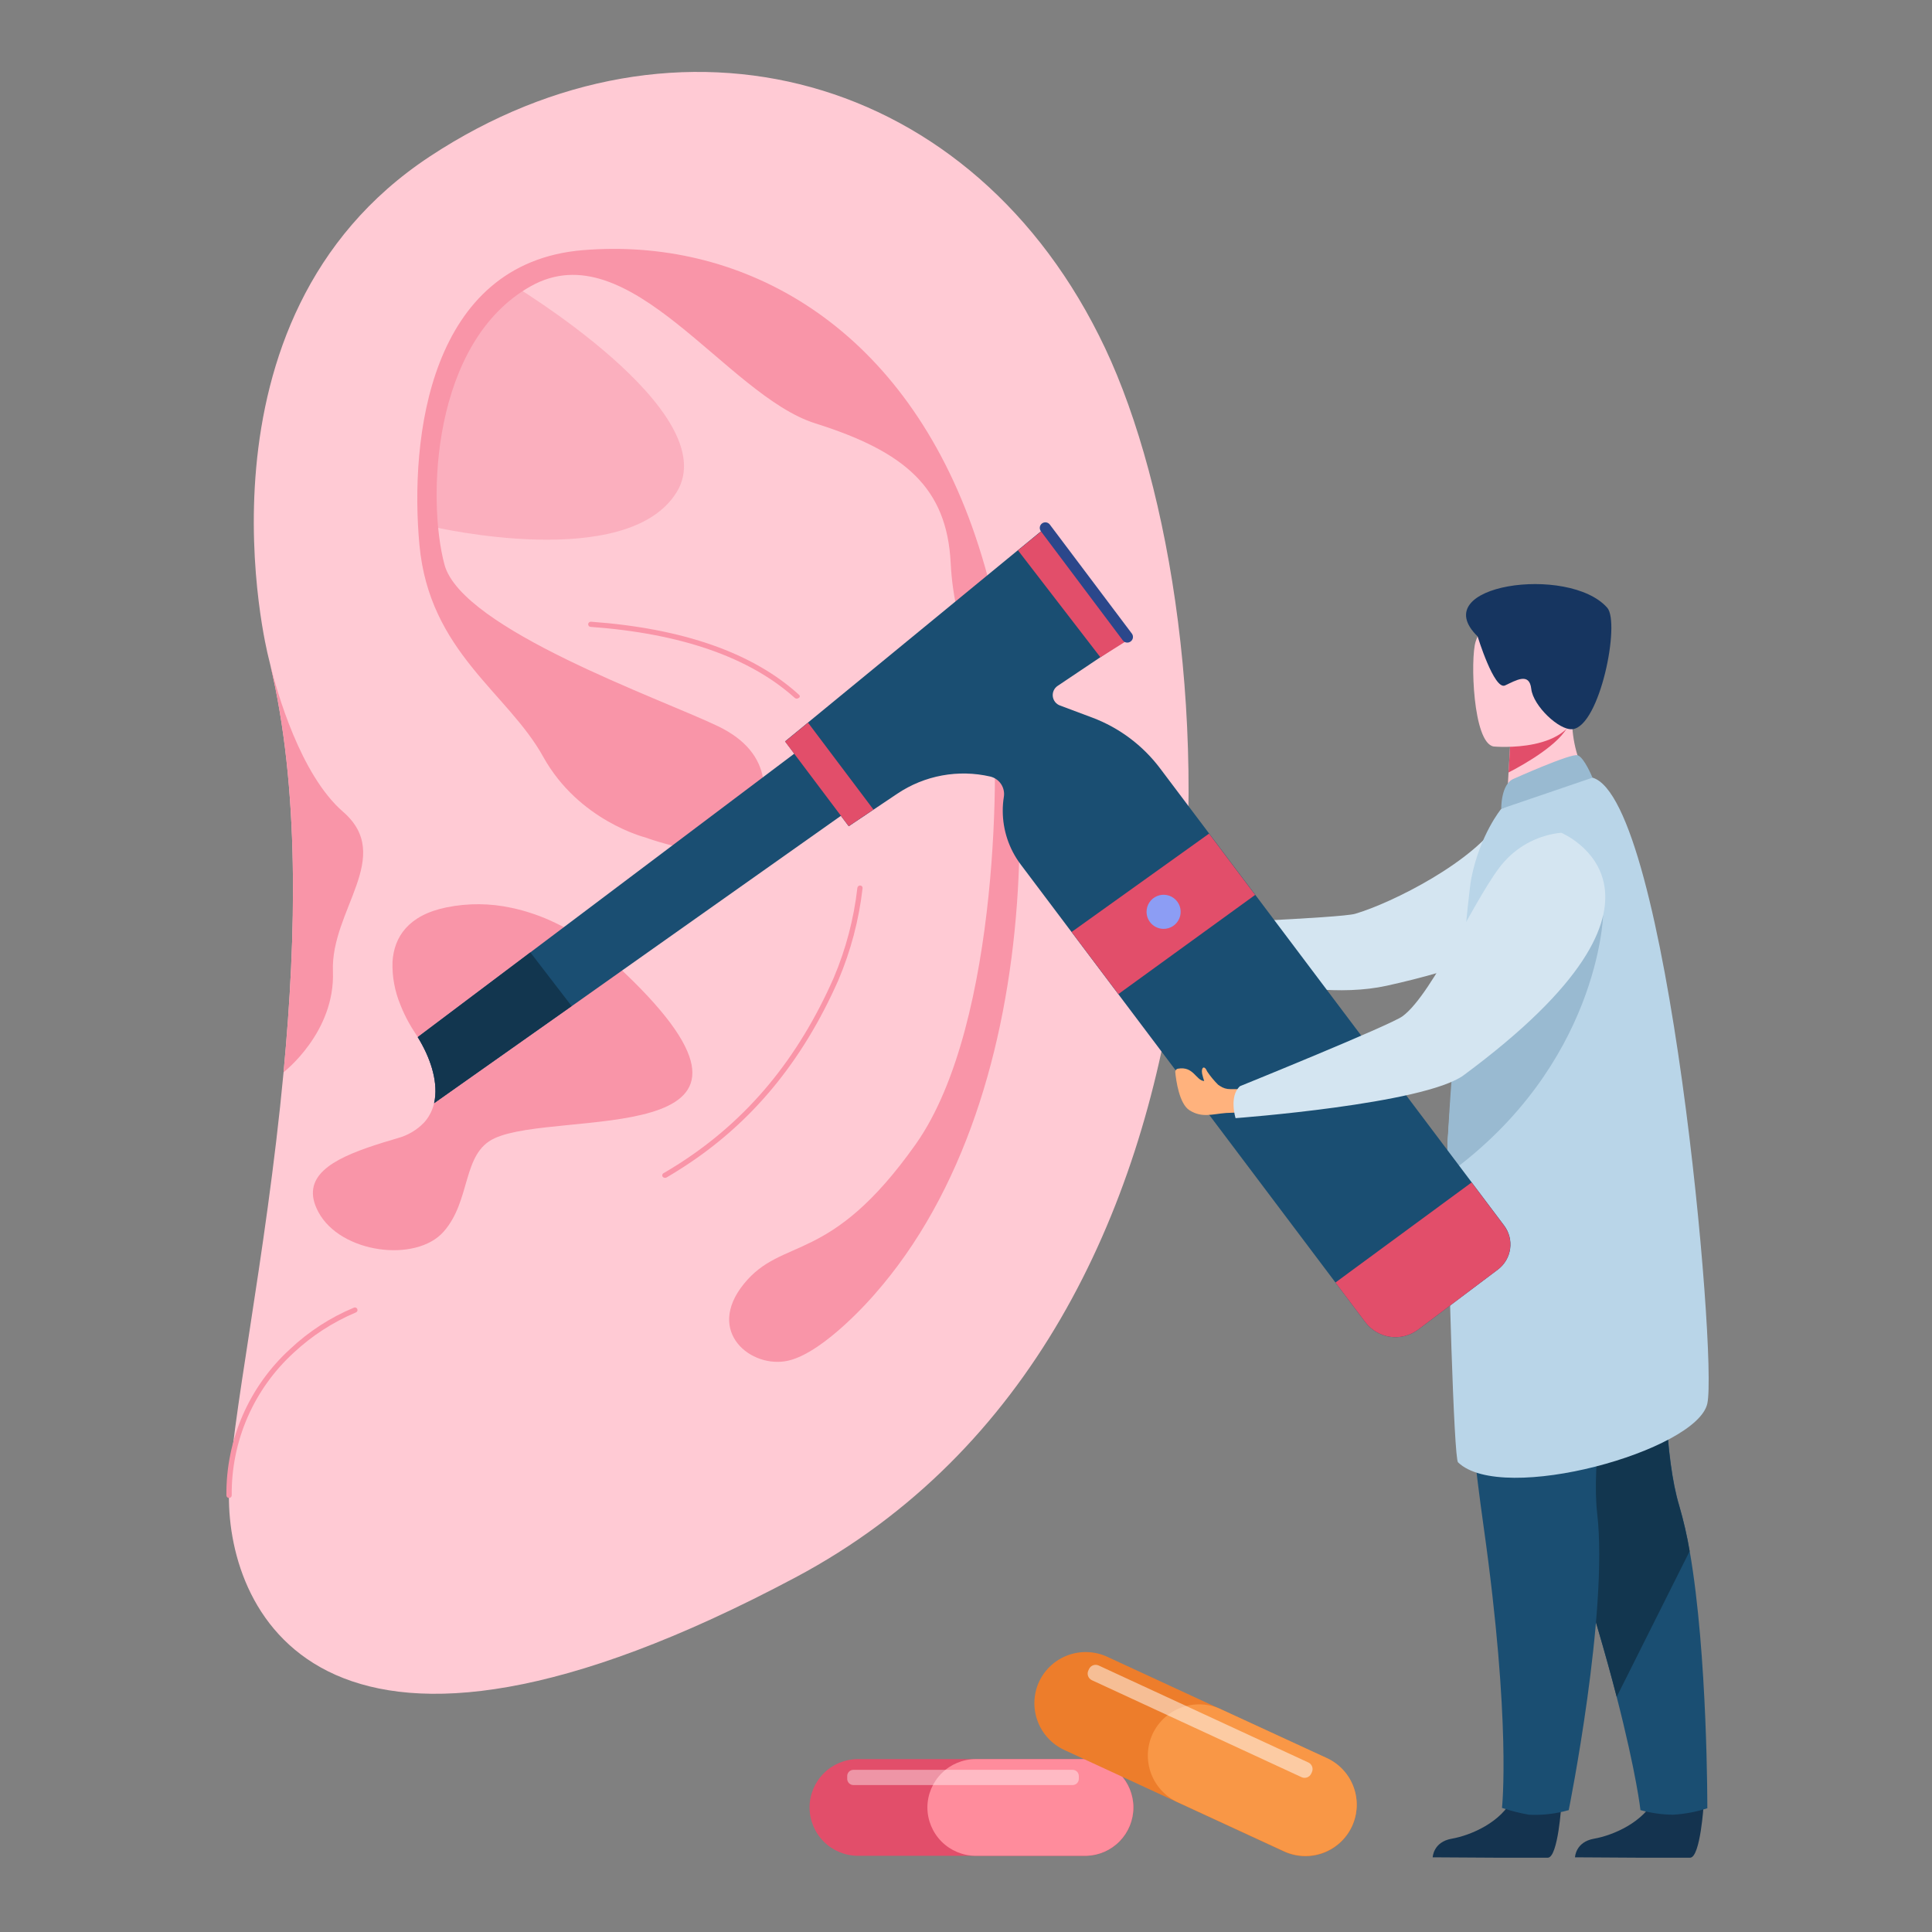 <svg width="512" height="512" viewBox="0 0 512 512" fill="none" xmlns="http://www.w3.org/2000/svg"><rect x="0" y="0" width="512" height="512" fill="#808080" stroke="none"/><g clip-path="url(#clip0_304_1591)"><path d="M210.85 418.01C86.29 484.31 60.38 427.89 60.67 396.26 60.87 378.26 70.5 333.5 75.15 284.15 78.59 247.73 79.37 208.74 71.62 176.15L71.08 173.92C71.08 173.92 48.32 84.71 113.9 41.47 179.48-1.77 258.17 18.85 292.85 92.22 327.53 165.59 335.41 351.71 210.85 418.01z" fill="#ffcad4"/><path d="M211.499 185.06C211.359 185.133 211.199 185.162 211.042 185.142 210.885 185.123 210.737 185.056 210.619 184.95 198.619 174.18 180.489 167.87 156.509 166.13 156.418 166.124 156.33 166.1 156.249 166.059 156.167 166.018 156.095 165.962 156.035 165.893 155.976 165.824 155.931 165.745 155.902 165.658 155.873 165.572 155.862 165.481 155.869 165.39 155.889 165.211 155.977 165.046 156.114 164.929 156.252 164.812 156.429 164.751 156.609 164.76 181.079 166.53 199.609 173.05 211.799 184.17 211.857 184.221 211.901 184.286 211.928 184.358 211.956 184.43 211.965 184.507 211.957 184.583 211.948 184.66 211.921 184.733 211.878 184.797 211.835 184.861 211.777 184.913 211.709 184.95L211.499 185.06z" fill="#f995a8"/><path d="M227.92 234.67C228.014 234.665 228.107 234.681 228.195 234.716 228.282 234.751 228.36 234.804 228.424 234.873 228.488 234.942 228.536 235.024 228.564 235.113 228.593 235.202 228.602 235.297 228.59 235.39 227.633 243.772 225.474 251.973 222.18 259.74 212.6 281.44 199.09 297.74 180.88 309.44 179.5 310.327 178.11 311.183 176.71 312.01 176.571 312.094 176.412 312.138 176.25 312.138 176.088 312.138 175.929 312.094 175.79 312.01 175.7 311.955 175.626 311.877 175.575 311.784 175.524 311.691 175.498 311.586 175.5 311.48 175.499 311.367 175.528 311.255 175.584 311.157 175.641 311.059 175.722 310.977 175.82 310.92 177.267 310.08 178.707 309.2 180.14 308.28 198.14 296.69 211.46 280.63 220.93 259.17 224.157 251.559 226.272 243.524 227.21 235.31 227.231 235.138 227.311 234.979 227.437 234.86 227.563 234.741 227.727 234.671 227.9 234.66L227.92 234.67z" fill="#f995a8"/><path opacity=".5" d="M135.161 75.06C135.161 75.06 192.381 109.14 179.331 130.41 166.281 151.68 114.851 139.62 114.851 139.62 114.851 139.62 110.591 134.47 113.541 125.56 117.021 115.04 113.021 109.39 117.121 101.22 123.501 88.58 135.161 75.06 135.161 75.06z" fill="#f995a8"/><path d="M131.05 301.66C122.4 305.66 124.9 318.06 117.58 326.39 110.26 334.72 90.22 332.16 84.37 321.19 79.37 311.82 88.04 307.19 99.28 303.5 100.81 303 102.39 302.5 103.99 302.04L105.25 301.66C107.976 300.952 110.451 299.502 112.4 297.47 112.931 296.881 113.397 296.238 113.79 295.55 114.369 294.55 114.79 293.468 115.04 292.34 115.13 291.98 115.19 291.62 115.25 291.24 115.98 286.16 113.99 280.15 110.7 274.83 110.45 274.43 110.2 274.03 109.94 273.64 109.37 272.79 108.81 271.87 108.29 270.92 107.451 269.412 106.716 267.848 106.09 266.24 104.601 262.643 103.896 258.771 104.02 254.88 104.42 248.3 108.23 242.51 118.34 240.46 124.02 239.311 129.877 239.352 135.54 240.58 139.629 241.453 143.595 242.823 147.35 244.66 148.05 245 148.74 245.35 149.35 245.66 152.98 247.602 156.419 249.883 159.62 252.47 160.77 253.4 161.8 254.3 162.69 255.12L164.81 257.12C165.81 258.12 166.81 259.03 167.73 259.95 213.1 304.84 147.76 293.9 131.05 301.66z" fill="#f995a8"/><path d="M231.68 343.11C279.25 289.23 276.62 189.7 256.68 137.05 236.74 84.4 195.27 62.95 154.51 66.29 113.75 69.63 108.51 116.12 111.16 144.46 113.81 172.8 134.53 183.54 143.95 200.54 153.37 217.54 171.02 221.93 171.02 221.93 171.02 221.93 194.62 230.74 199.25 221.36 203.88 211.98 205.47 199.75 190.25 192.44 175.03 185.13 122.39 166.73 117.79 149.63 113.19 132.53 114.39 90.63 140.62 75.87 166.85 61.11 192.4 104.75 216.07 112.2 239.74 119.65 250.94 129.2 251.94 149.2 252.94 169.2 261.31 179.97 262.94 189 264.57 198.03 265.47 271 242.66 303.25 219.85 335.5 207.44 327.52 197.13 340.25 186.82 352.98 199.13 362.82 208.89 360.59 218.65 358.36 231.68 343.11 231.68 343.11z" fill="#f995a8"/><path d="M60.651 396.97C60.474 396.962 60.307 396.886 60.185 396.757 60.064 396.628 59.998 396.457 60.001 396.28 59.93 388.984 61.4 381.756 64.316 375.068 67.232 368.38 71.527 362.383 76.921 357.47 81.828 352.85 87.53 349.154 93.751 346.56 93.837 346.518 93.932 346.495 94.028 346.492 94.125 346.488 94.221 346.506 94.31 346.542 94.4 346.578 94.481 346.633 94.547 346.702 94.615 346.772 94.666 346.854 94.699 346.945 94.732 347.036 94.746 347.132 94.739 347.229 94.733 347.325 94.706 347.419 94.661 347.504 94.616 347.589 94.553 347.664 94.477 347.724 94.401 347.783 94.314 347.826 94.221 347.85 88.184 350.403 82.643 353.998 77.85 358.47 72.602 363.259 68.425 369.103 65.592 375.619 62.759 382.135 61.334 389.175 61.41 396.28 61.41 396.463 61.338 396.639 61.208 396.768 61.079 396.897 60.904 396.97 60.721 396.97H60.651z" fill="#f995a8"/><path d="M214.539 478.99C214.547 482.388 215.9 485.644 218.303 488.047 220.705 490.449 223.961 491.802 227.359 491.81H287.899C291.236 491.717 294.405 490.326 296.732 487.933 299.059 485.54 300.361 482.333 300.361 478.995 300.361 475.657 299.059 472.451 296.732 470.058 294.405 467.664 291.236 466.273 287.899 466.18H227.359C223.963 466.188 220.708 467.54 218.306 469.94 215.904 472.341 214.55 475.594 214.539 478.99z" fill="#e24e6a"/><path d="M245.77 478.99C245.777 482.388 247.131 485.644 249.533 488.047 251.936 490.449 255.192 491.802 258.59 491.81H287.9C291.236 491.717 294.405 490.326 296.732 487.933 299.06 485.54 300.362 482.333 300.362 478.995 300.362 475.657 299.06 472.451 296.732 470.058 294.405 467.664 291.236 466.273 287.9 466.18H258.59C255.194 466.188 251.939 467.54 249.537 469.94 247.134 472.341 245.78 475.594 245.77 478.99z" fill="#ff8c9c"/><path opacity=".4" d="M226.17 473.06H284.25C285.162 473.06 285.9 472.321 285.9 471.41V470.67C285.9 469.759 285.162 469.02 284.25 469.02H226.17C225.259 469.02 224.52 469.759 224.52 470.67V471.41C224.52 472.321 225.259 473.06 226.17 473.06z" fill="#fff"/><path d="M275.36 445.68C273.862 448.955 273.719 452.689 274.961 456.069 276.202 459.449 278.729 462.203 281.99 463.73L340.25 490.66C343.521 492.173 347.26 492.324 350.643 491.081 354.026 489.838 356.777 487.301 358.29 484.03 359.803 480.758 359.954 477.02 358.711 473.637 357.468 470.254 354.931 467.503 351.66 465.99L293.4 439.05C290.126 437.55 286.393 437.406 283.014 438.648 279.634 439.89 276.883 442.418 275.36 445.68z" fill="#ed7d2b"/><path d="M305.421 459.58C303.93 462.847 303.79 466.571 305.029 469.941 306.269 473.312 308.788 476.057 312.041 477.58L340.251 490.58C343.522 492.093 347.261 492.244 350.644 491.001 354.027 489.758 356.778 487.221 358.291 483.95 359.804 480.678 359.955 476.94 358.712 473.557 357.468 470.173 354.932 467.423 351.661 465.91L323.451 452.91C320.174 451.411 316.437 451.271 313.058 452.521 309.679 453.771 306.933 456.309 305.421 459.58z" fill="#f99746"/><path opacity=".5" d="M288.6 442.319 288.42 442.709C287.972 443.677 288.394 444.824 289.361 445.271L344.926 470.969C345.894 471.417 347.041 470.995 347.488 470.028L347.669 469.638C348.116 468.67 347.695 467.523 346.727 467.076L291.162 441.377C290.194 440.93 289.047 441.351 288.6 442.319z" fill="#fff"/><path d="M415.15 210.67C415.15 210.67 446.39 243.88 367.49 261.23 343.49 266.52 308.32 252.57 308.32 252.57 308.32 252.57 308.57 246.51 312.32 244.99 312.32 244.99 355.24 243.3 359.11 242.17 368.89 239.31 391.11 228.17 397.83 216.89 402.91 208.32 415.15 210.67 415.15 210.67z" fill="#d4e5f1"/><path d="M234.959 207.65 229.289 211.65 222.849 216.2l-58 41L151.479 266.66 115.039 292.36C115.129 292 115.189 291.64 115.249 291.26 115.979 286.18 113.989 280.17 110.699 274.85L140.549 252.39 149.399 245.73l61.09-46L216.779 194.99 222.319 190.83 234.959 207.65z" fill="#1a4e72"/><path d="M451.491 478.23C451.491 478.23 450.631 492.11 447.941 492.31 447.581 492.31 434.321 492.31 434.321 492.31L417.391 492.21C417.391 492.21 417.501 488.13 422.451 487.27 427.401 486.41 435.681 482.93 438.681 476.39 441.851 469.54 451.491 478.23 451.491 478.23z" fill="#14334f"/><path d="M452.46 479.2C449.496 480.176 446.416 480.755 443.3 480.92 440.406 480.882 437.529 480.472 434.74 479.7 434.74 479.7 433.74 470.33 428.44 449.7 425.65 438.88 421.65 424.97 415.97 407.7 400.27 359.91 395.49 331.96 395.06 329.31 395.053 329.24 395.053 329.17 395.06 329.1H395.11L443.39 307.9C443.39 307.9 437.39 373.76 445.03 399.04 446.187 403.019 447.112 407.063 447.8 411.15 452.57 438.54 452.46 479.2 452.46 479.2z" fill="#1a4e72"/><path d="M447.77 411.09 428.44 449.68C425.65 438.86 421.65 424.95 415.97 407.68 400.27 359.89 395.49 331.94 395.06 329.29 395.055 329.213 395.055 329.136 395.06 329.06L443.34 307.86C443.34 307.86 437.34 373.72 444.98 399 446.144 402.972 447.075 407.009 447.77 411.09z" fill="#12364f"/><path d="M413.78 478.23C413.78 478.23 412.92 492.11 410.23 492.31 409.87 492.31 396.61 492.31 396.61 492.31L379.68 492.21C379.68 492.21 379.79 488.13 384.74 487.27 389.69 486.41 397.97 482.93 400.97 476.39 404.13 469.54 413.78 478.23 413.78 478.23z" fill="#14334f"/><path d="M386.4 309.39C386.454 341.202 388.713 372.971 393.16 404.47 400.55 456.87 398.04 479.11 398.04 479.11 400.367 479.884 402.747 480.489 405.16 480.92 408.727 481.096 412.298 480.684 415.73 479.7 415.73 479.7 426.3 427.28 423.27 401.05 420.24 374.82 437.74 311.05 437.74 311.05L386.4 309.39z" fill="#1a4e72"/><path d="M421.57 207.84 413.1 215.28 399.26 214.67C399.26 213.55 399.55 208.92 399.78 204.67 399.78 204.43 399.78 204.18 399.83 203.94 400.03 200.36 400.21 197.29 400.21 197.29L412.02 189.96 416.42 187.22C416.42 187.3 416.6 191.13 416.63 191.69 416.817 197.416 418.522 202.989 421.57 207.84z" fill="#ffcad4"/><path d="M383.589 311.24C383.779 333.77 385.289 386.46 386.389 387.53 398.119 398.86 449.729 384.43 452.459 371.95 455.189 359.47 442.069 211.95 422.029 206.08 417.849 204.86 397.849 214.34 397.849 214.34 397.849 214.34 392.199 221.17 389.909 232.79 389.069 237.1 386.299 267.79 384.689 288.35 384.259 293.82 383.909 298.57 383.689 301.9 383.569 303.27 383.549 306.63 383.589 311.24z" fill="#b9d5e8"/><path d="M415.709 192.04C413.609 197.11 403.869 202.62 399.779 204.71 399.779 204.47 399.779 204.22 399.829 203.98 400.029 200.4 400.209 197.33 400.209 197.33L412.019 190C414.849 189.57 416.579 189.95 415.709 192.04z" fill="#e24e6a"/><path d="M395.851 197.83C395.851 197.83 417.221 199.83 418.251 186.49 419.281 173.15 422.741 164.49 409.141 162.61 395.541 160.73 392.491 165.66 391.061 170.03 389.631 174.4 390.311 196.97 395.851 197.83z" fill="#ffcad4"/><path d="M391.58 168.65C391.58 168.65 395.97 182.97 398.85 181.65 401.73 180.33 405.3 178.06 405.8 182.56 406.3 187.06 413.22 193.64 416.74 193.24 424 192.4 429.45 165.05 425.93 161.05 415.77 149.56 377.53 154.93 391.58 168.65z" fill="#163560"/><path d="M401.09 206.41C401.35 206.3 416.34 199.57 418.09 200.15 419.84 200.73 422.03 206.09 422.03 206.09L397.85 214.34C397.85 214.34 397.72 207.83 401.09 206.41z" fill="#99bad1"/><path d="M383.59 311.24C423.74 282.24 424.84 242.61 424.84 242.61 405.74 253.38 390.61 265.93 384.73 285.51 384.3 290.99 383.86 298.57 383.66 301.9 383.57 303.27 383.55 306.63 383.59 311.24z" fill="#99bad1"/><path d="M396.931 336.47 375.761 352.4C373.644 353.969 370.993 354.64 368.384 354.265 365.776 353.891 363.421 352.502 361.831 350.4L353.911 339.88 296.371 263.47 283.991 247.02 270.481 229.07C267.404 224.976 265.74 219.992 265.741 214.87 265.738 213.634 265.835 212.4 266.031 211.18 266.222 209.992 265.956 208.775 265.286 207.775 264.616 206.775 263.593 206.066 262.421 205.79 258.228 204.825 253.883 204.73 249.652 205.509 245.421 206.288 241.395 207.925 237.821 210.32L231.471 214.58 224.921 218.97 208.051 196.47 214.141 191.47 269.781 145.79 270.381 145.3 275.851 140.81 276.011 140.68 298.011 169.88 297.891 169.95 292.051 173.87 280.291 181.76C279.84 182.06 279.481 182.479 279.254 182.97 279.026 183.461 278.939 184.006 279.001 184.544 279.063 185.081 279.272 185.592 279.605 186.018 279.939 186.444 280.384 186.77 280.891 186.96L289.461 190.17C296.622 192.863 302.866 197.543 307.461 203.66L320.411 220.86 332.631 237.1 389.991 313.31 398.571 324.72C399.241 325.597 399.73 326.598 400.011 327.665 400.291 328.732 400.357 329.845 400.205 330.938 400.052 332.031 399.684 333.082 399.122 334.032 398.56 334.982 397.815 335.81 396.931 336.47z" fill="#1a4e72"/><path d="M231.471 214.54 224.921 218.94 208.051 196.52 214.141 191.52 231.471 214.54z" fill="#e24e6a"/><path d="M298.569 169.82 291.619 174.19 269.779 145.85 276.189 140.6 298.569 169.82z" fill="#e24e6a"/><path d="M299.63 170C299.317 170.236 298.923 170.337 298.535 170.283 298.147 170.229 297.796 170.023 297.56 169.71L275.85 140.79C275.732 140.636 275.646 140.459 275.597 140.271 275.548 140.083 275.536 139.887 275.563 139.695 275.59 139.502 275.655 139.317 275.754 139.15 275.853 138.982 275.984 138.836 276.14 138.72 276.453 138.485 276.847 138.383 277.235 138.437 277.623 138.492 277.974 138.698 278.21 139.01L299.97 167.93C300.084 168.088 300.166 168.267 300.21 168.457 300.255 168.647 300.262 168.843 300.23 169.036 300.199 169.228 300.129 169.412 300.026 169.578 299.923 169.743 299.789 169.887 299.63 170z" fill="#2b478b"/><path d="M283.99 246.98 320.41 220.92 332.63 237.16l-36.25 26.28L283.99 246.98z" fill="#e24e6a"/><path d="M303.85 241.64C303.85 240.746 304.115 239.872 304.611 239.129 305.108 238.386 305.814 237.806 306.64 237.464 307.466 237.122 308.375 237.033 309.251 237.207 310.128 237.381 310.934 237.812 311.566 238.444 312.198 239.076 312.628 239.882 312.803 240.758 312.977 241.635 312.888 242.544 312.546 243.37 312.203 244.196 311.624 244.902 310.881 245.398 310.137 245.895 309.264 246.16 308.37 246.16 307.171 246.16 306.021 245.684 305.173 244.836 304.326 243.989 303.85 242.839 303.85 241.64z" fill="#8c9df4"/><path d="M115.249 291.26C115.979 286.18 113.989 280.17 110.699 274.85L140.549 252.39 151.489 266.62 115.039 292.36C115.129 292 115.189 291.64 115.249 291.26z" fill="#12364f"/><path d="M323.28 287.78C323.15 287.69 323.01 287.59 322.85 287.5 321.762 286.427 320.784 285.248 319.93 283.98 319.17 282.15 318.25 282.87 318.58 284.58 318.65 284.95 318.99 286.11 319.12 286.49 316.91 286.32 316.33 282.49 312.18 283.21 311.962 283.245 311.766 283.362 311.632 283.537 311.498 283.711 311.437 283.931 311.46 284.15 311.67 286.33 312.52 292.56 315.25 294.25 318.58 296.31 321.17 295.25 324.92 294.95L329.45 294.77 328.32 288.63H326.05C325.06 288.645 324.091 288.348 323.28 287.78z" fill="#ffb27d"/><path d="M413.739 220.69C413.739 220.69 452.859 236.9 387.909 284.93 377.519 292.61 327.439 296.32 327.439 296.32 327.439 296.32 325.629 290.55 328.609 287.85 328.609 287.85 368.409 271.71 371.669 269.33 379.899 263.33 391.939 235.56 398.739 228.25 402.624 223.951 407.972 221.255 413.739 220.69z" fill="#d4e5f1"/><path d="M396.93 336.47 375.76 352.4C373.643 353.969 370.992 354.639 368.384 354.265 365.775 353.89 363.42 352.501 361.83 350.4L353.91 339.88 389.99 313.36 398.57 324.77C399.232 325.645 399.716 326.642 399.992 327.705 400.268 328.767 400.331 329.873 400.179 330.96 400.027 332.047 399.661 333.093 399.104 334.039 398.546 334.984 397.808 335.81 396.93 336.47z" fill="#e24e6a"/><path d="M88.229 257.41C88.849 273.64 75.149 284.15 75.149 284.15 78.589 247.73 79.369 208.74 71.619 176.15 73.359 183.15 79.559 205.3 90.939 215.15 104.549 227 87.599 241.19 88.229 257.41z" fill="#f995a8"/></g><defs><clipPath id="clip0_304_1591"><path d="M0 0h392.83v473.34H0z" fill="#fff" transform="translate(60 19)"/></clipPath></defs></svg>